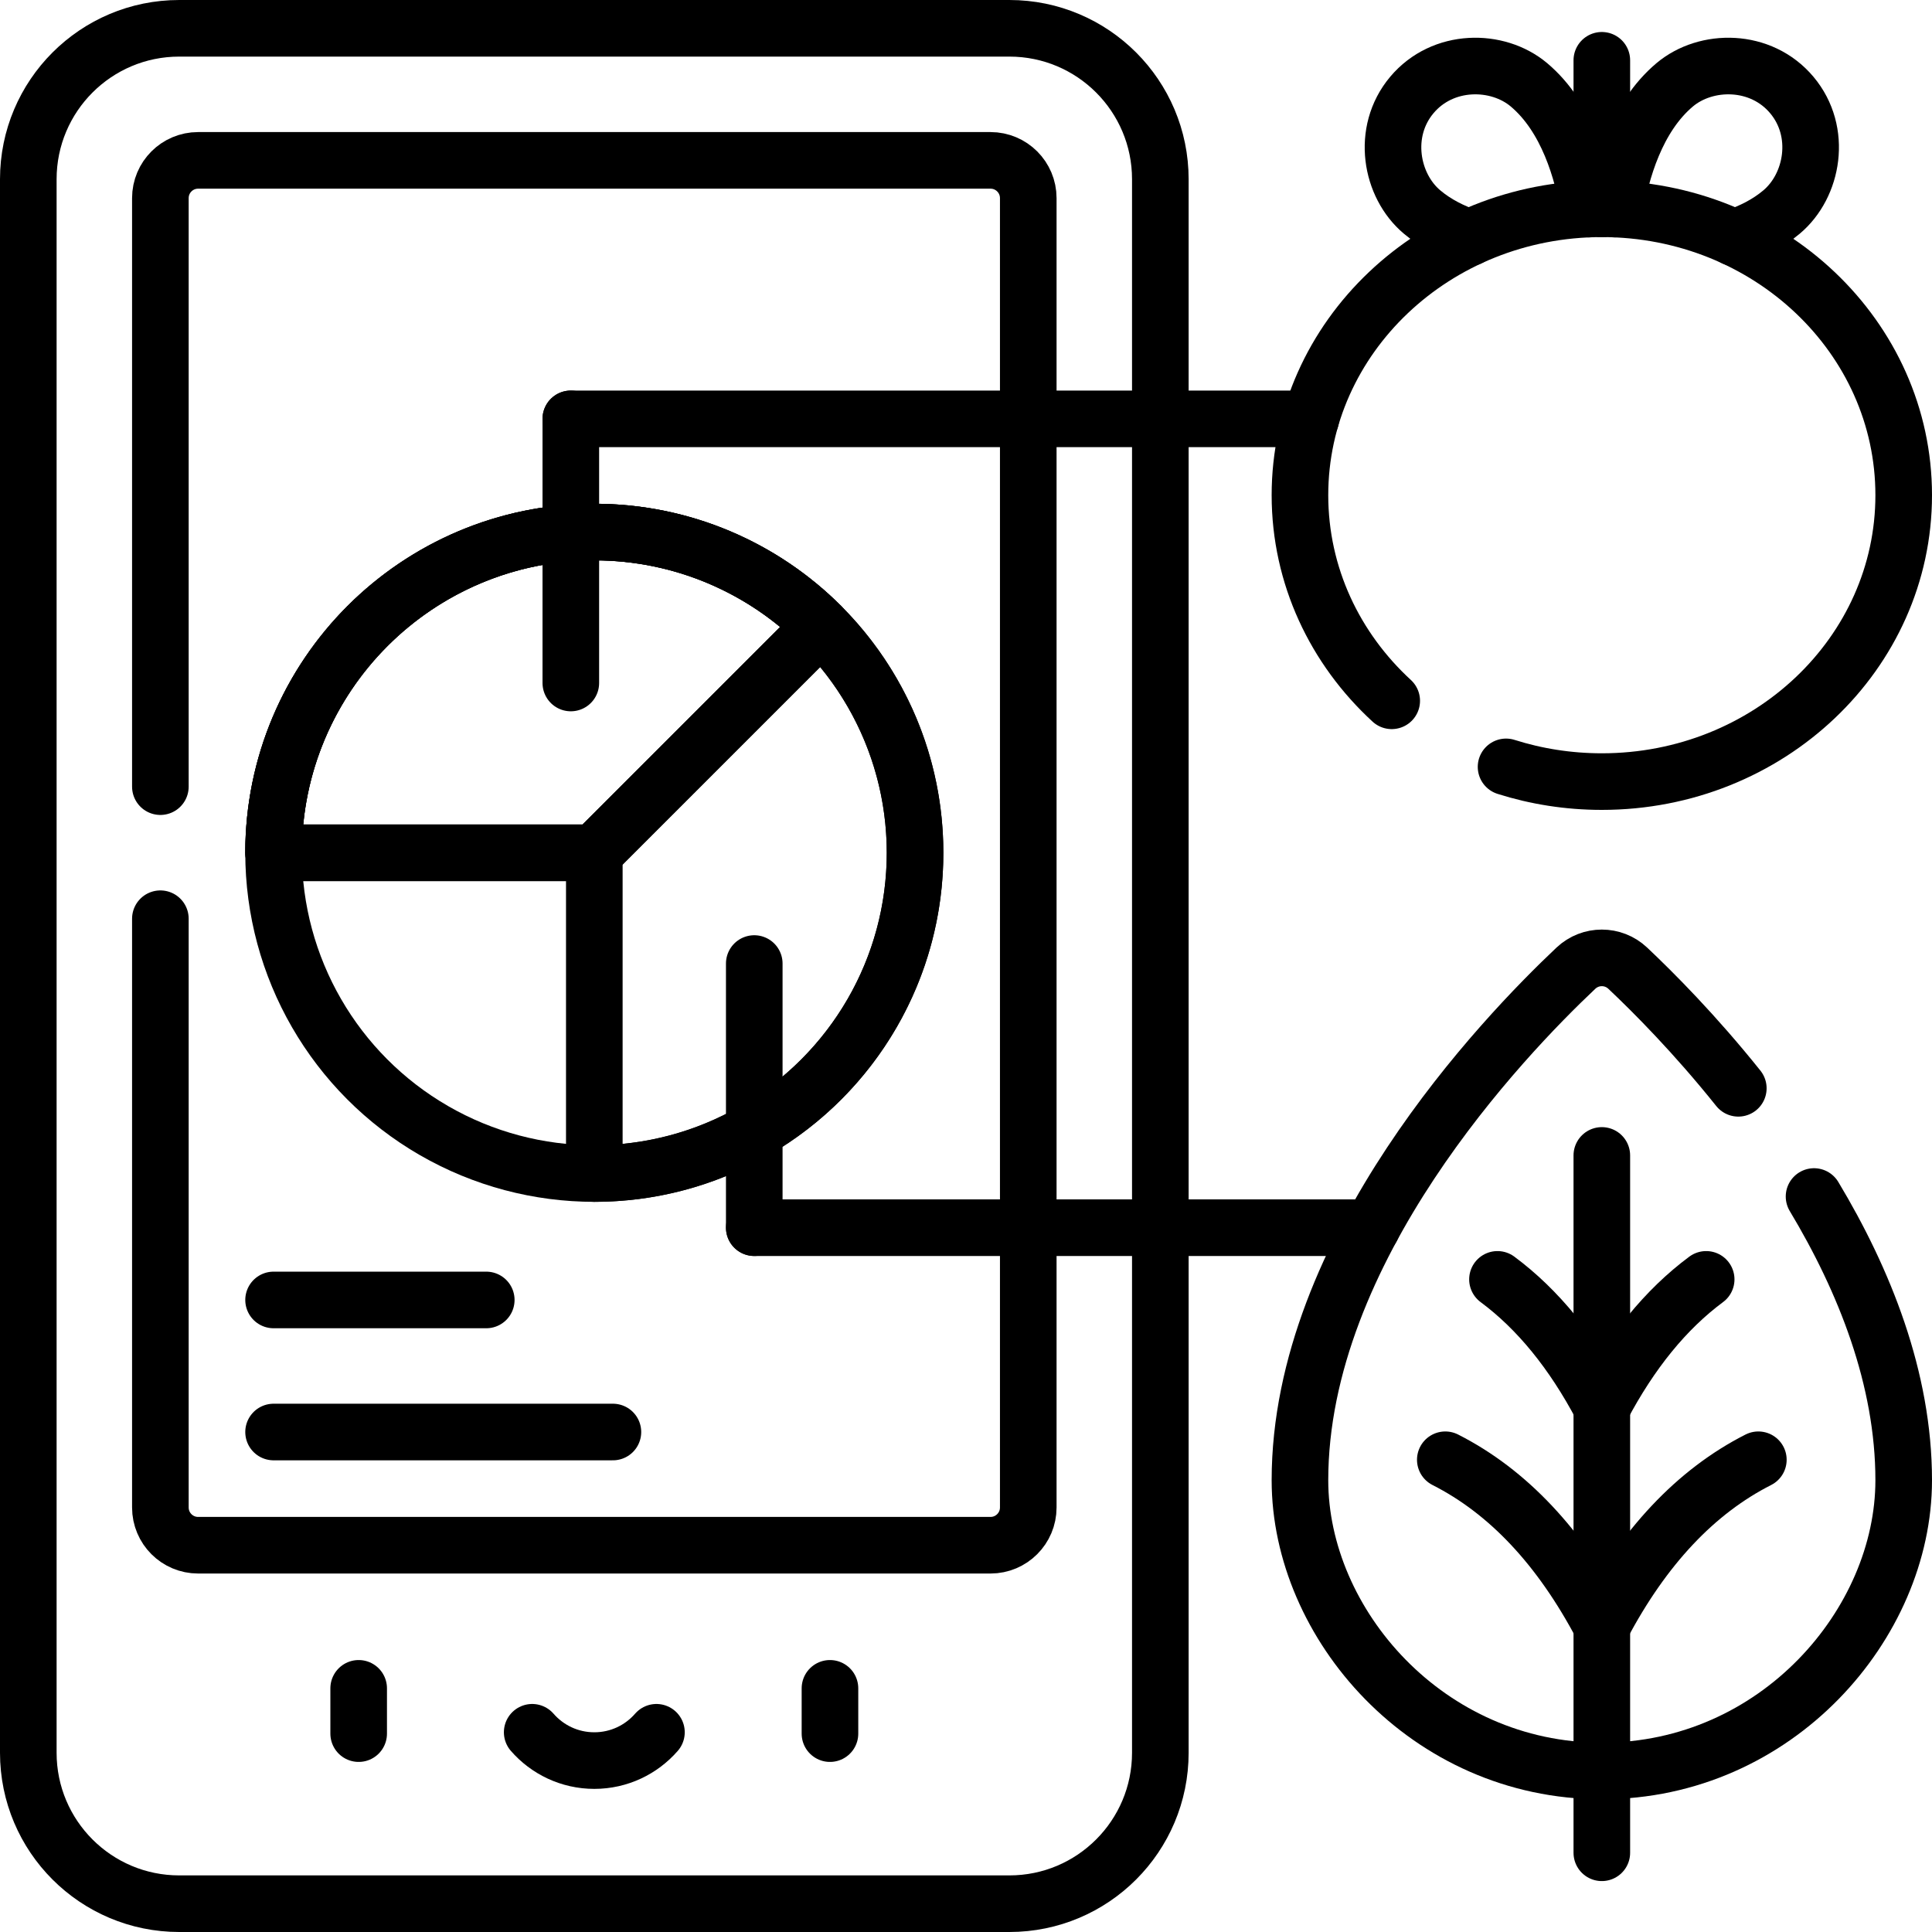 <?xml version="1.0" encoding="UTF-8"?>
<svg xmlns="http://www.w3.org/2000/svg" xmlns:xlink="http://www.w3.org/1999/xlink" version="1.1" id="Capa_1" x="0px" y="0px" viewBox="0 0 512 512" style="enable-background:new 0 0 512 512;" xml:space="preserve" width="512" height="512">
<g>
	<path style="fill:none;stroke:#000000;stroke-width:15;stroke-linecap:round;stroke-linejoin:round;stroke-miterlimit:10;" d="&#10;&#9;&#9;M7.5,47.5v417c0,22.091,17.909,40,40,40h220c22.091,0,40-17.909,40-40v-417c0-22.091-17.909-40-40-40h-220&#10;&#9;&#9;C25.409,7.5,7.5,25.409,7.5,47.5z"/>
	<path style="fill:none;stroke:#000000;stroke-width:15;stroke-linecap:round;stroke-linejoin:round;stroke-miterlimit:10;" d="&#10;&#9;&#9;M42.5,243.47V399.5c0,5.52,4.48,10,10,10h210c5.52,0,10-4.48,10-10v-347c0-5.52-4.48-10-10-10h-210c-5.52,0-10,4.48-10,10v155.97"/>
	<g>
		
			<circle style="fill:none;stroke:#000000;stroke-width:15;stroke-linecap:round;stroke-linejoin:round;stroke-miterlimit:10;" cx="157.5" cy="226" r="85"/>
		<path style="fill:none;stroke:#000000;stroke-width:15;stroke-linecap:round;stroke-linejoin:round;stroke-miterlimit:10;" d="&#10;&#9;&#9;&#9;M217.607,165.893L157.5,226h-85c0-46.944,38.056-85,85-85C180.972,141,202.222,150.514,217.607,165.893z"/>
		<path style="fill:none;stroke:#000000;stroke-width:15;stroke-linecap:round;stroke-linejoin:round;stroke-miterlimit:10;" d="&#10;&#9;&#9;&#9;M242.5,226c0,46.944-38.056,85-85,85v-85l60.107-60.101C232.986,181.278,242.5,202.534,242.5,226z"/>
		<path style="fill:none;stroke:#000000;stroke-width:15;stroke-linecap:round;stroke-linejoin:round;stroke-miterlimit:10;" d="&#10;&#9;&#9;&#9;M217.607,165.893L157.5,226h-85c0-46.944,38.056-85,85-85C180.972,141,202.222,150.514,217.607,165.893z"/>
	</g>
	<g>
		
			<line style="fill:none;stroke:#000000;stroke-width:15;stroke-linecap:round;stroke-linejoin:round;stroke-miterlimit:10;" x1="72.5" y1="344.5" x2="128.864" y2="344.5"/>
		
			<line style="fill:none;stroke:#000000;stroke-width:15;stroke-linecap:round;stroke-linejoin:round;stroke-miterlimit:10;" x1="72.5" y1="379.5" x2="162.428" y2="379.5"/>
	</g>
	<g>
		
			<line style="fill:none;stroke:#000000;stroke-width:15;stroke-linecap:round;stroke-linejoin:round;stroke-miterlimit:10;" x1="151.274" y1="111.001" x2="151.274" y2="181.001"/>
		
			<line style="fill:none;stroke:#000000;stroke-width:15;stroke-linecap:round;stroke-linejoin:round;stroke-miterlimit:10;" x1="347.38" y1="111" x2="151.27" y2="111"/>
	</g>
	<g>
		
			<line style="fill:none;stroke:#000000;stroke-width:15;stroke-linecap:round;stroke-linejoin:round;stroke-miterlimit:10;" x1="199.887" y1="325.348" x2="199.887" y2="255.348"/>
		
			<line style="fill:none;stroke:#000000;stroke-width:15;stroke-linecap:round;stroke-linejoin:round;stroke-miterlimit:10;" x1="363.55" y1="325.35" x2="199.89" y2="325.35"/>
	</g>
	<g>
		
			<line style="fill:none;stroke:#000000;stroke-width:15;stroke-linecap:round;stroke-linejoin:round;stroke-miterlimit:10;" x1="95.051" y1="447.428" x2="95.051" y2="459.428"/>
		
			<line style="fill:none;stroke:#000000;stroke-width:15;stroke-linecap:round;stroke-linejoin:round;stroke-miterlimit:10;" x1="219.949" y1="447.428" x2="219.949" y2="459.428"/>
		<path style="fill:none;stroke:#000000;stroke-width:15;stroke-linecap:round;stroke-linejoin:round;stroke-miterlimit:10;" d="&#10;&#9;&#9;&#9;M141.036,459.071c4.003,4.594,9.892,7.501,16.464,7.501s12.461-2.907,16.464-7.501"/>
	</g>
	<g>
		<path style="fill:none;stroke:#000000;stroke-width:15;stroke-linecap:round;stroke-linejoin:round;stroke-miterlimit:10;" d="&#10;&#9;&#9;&#9;M460.67,288.41c-11.47-14.34-22.51-25.43-29.31-31.84c-3.86-3.63-9.86-3.63-13.72,0c-19.37,18.26-73.14,74.45-73.14,135.71&#10;&#9;&#9;&#9;c0,38.01,33.68,77.04,80,77.04s80-39.03,80-77.04c0-26.98-10.43-52.98-23.76-75.19"/>
		<g>
			<path style="fill:none;stroke:#000000;stroke-width:15;stroke-linecap:round;stroke-linejoin:round;stroke-miterlimit:10;" d="&#10;&#9;&#9;&#9;&#9;M424.5,372.955c-7.742-14.664-16.958-25.97-27.654-33.908"/>
			<path style="fill:none;stroke:#000000;stroke-width:15;stroke-linecap:round;stroke-linejoin:round;stroke-miterlimit:10;" d="&#10;&#9;&#9;&#9;&#9;M424.5,430.937c-11.068-20.97-24.899-35.667-41.481-44.085"/>
			<path style="fill:none;stroke:#000000;stroke-width:15;stroke-linecap:round;stroke-linejoin:round;stroke-miterlimit:10;" d="&#10;&#9;&#9;&#9;&#9;M424.5,372.955c7.742-14.664,16.958-25.97,27.654-33.908"/>
			<path style="fill:none;stroke:#000000;stroke-width:15;stroke-linecap:round;stroke-linejoin:round;stroke-miterlimit:10;" d="&#10;&#9;&#9;&#9;&#9;M424.5,430.937c11.068-20.97,24.899-35.667,41.481-44.085"/>
			
				<line style="fill:none;stroke:#000000;stroke-width:15;stroke-linecap:round;stroke-linejoin:round;stroke-miterlimit:10;" x1="424.5" y1="306.202" x2="424.5" y2="491.006"/>
		</g>
	</g>
	<g>
		<path style="fill:none;stroke:#000000;stroke-width:15;stroke-linecap:round;stroke-linejoin:round;stroke-miterlimit:10;" d="&#10;&#9;&#9;&#9;M421.04,55.4c-1.6-9.76-5.66-24.37-15.87-32.94c-8.32-6.98-22.82-7.05-31.02,2.72c-8.19,9.76-5.6,24.03,2.72,31.01&#10;&#9;&#9;&#9;c3.71,3.12,8.07,5.29,12.59,6.79"/>
		<path style="fill:none;stroke:#000000;stroke-width:15;stroke-linecap:round;stroke-linejoin:round;stroke-miterlimit:10;" d="&#10;&#9;&#9;&#9;M459.54,62.98c4.52-1.5,8.88-3.67,12.59-6.79c8.32-6.98,10.91-21.25,2.72-31.01c-8.2-9.77-22.7-9.7-31.02-2.72&#10;&#9;&#9;&#9;c-10.21,8.57-14.27,23.18-15.87,32.94"/>
	</g>
	
		<line style="fill:none;stroke:#000000;stroke-width:15;stroke-linecap:round;stroke-linejoin:round;stroke-miterlimit:10;" x1="424.5" y1="55.33" x2="424.5" y2="15.98"/>
	<path style="fill:none;stroke:#000000;stroke-width:15;stroke-linecap:round;stroke-linejoin:round;stroke-miterlimit:10;" d="&#10;&#9;&#9;M399.12,203.23c7.98,2.53,16.51,3.9,25.38,3.9c44.18,0,80-33.98,80-75.9s-35.82-75.9-80-75.9s-80,33.98-80,75.9&#10;&#9;&#9;c0,21.39,9.32,40.7,24.32,54.49"/>
</g>















</svg>
